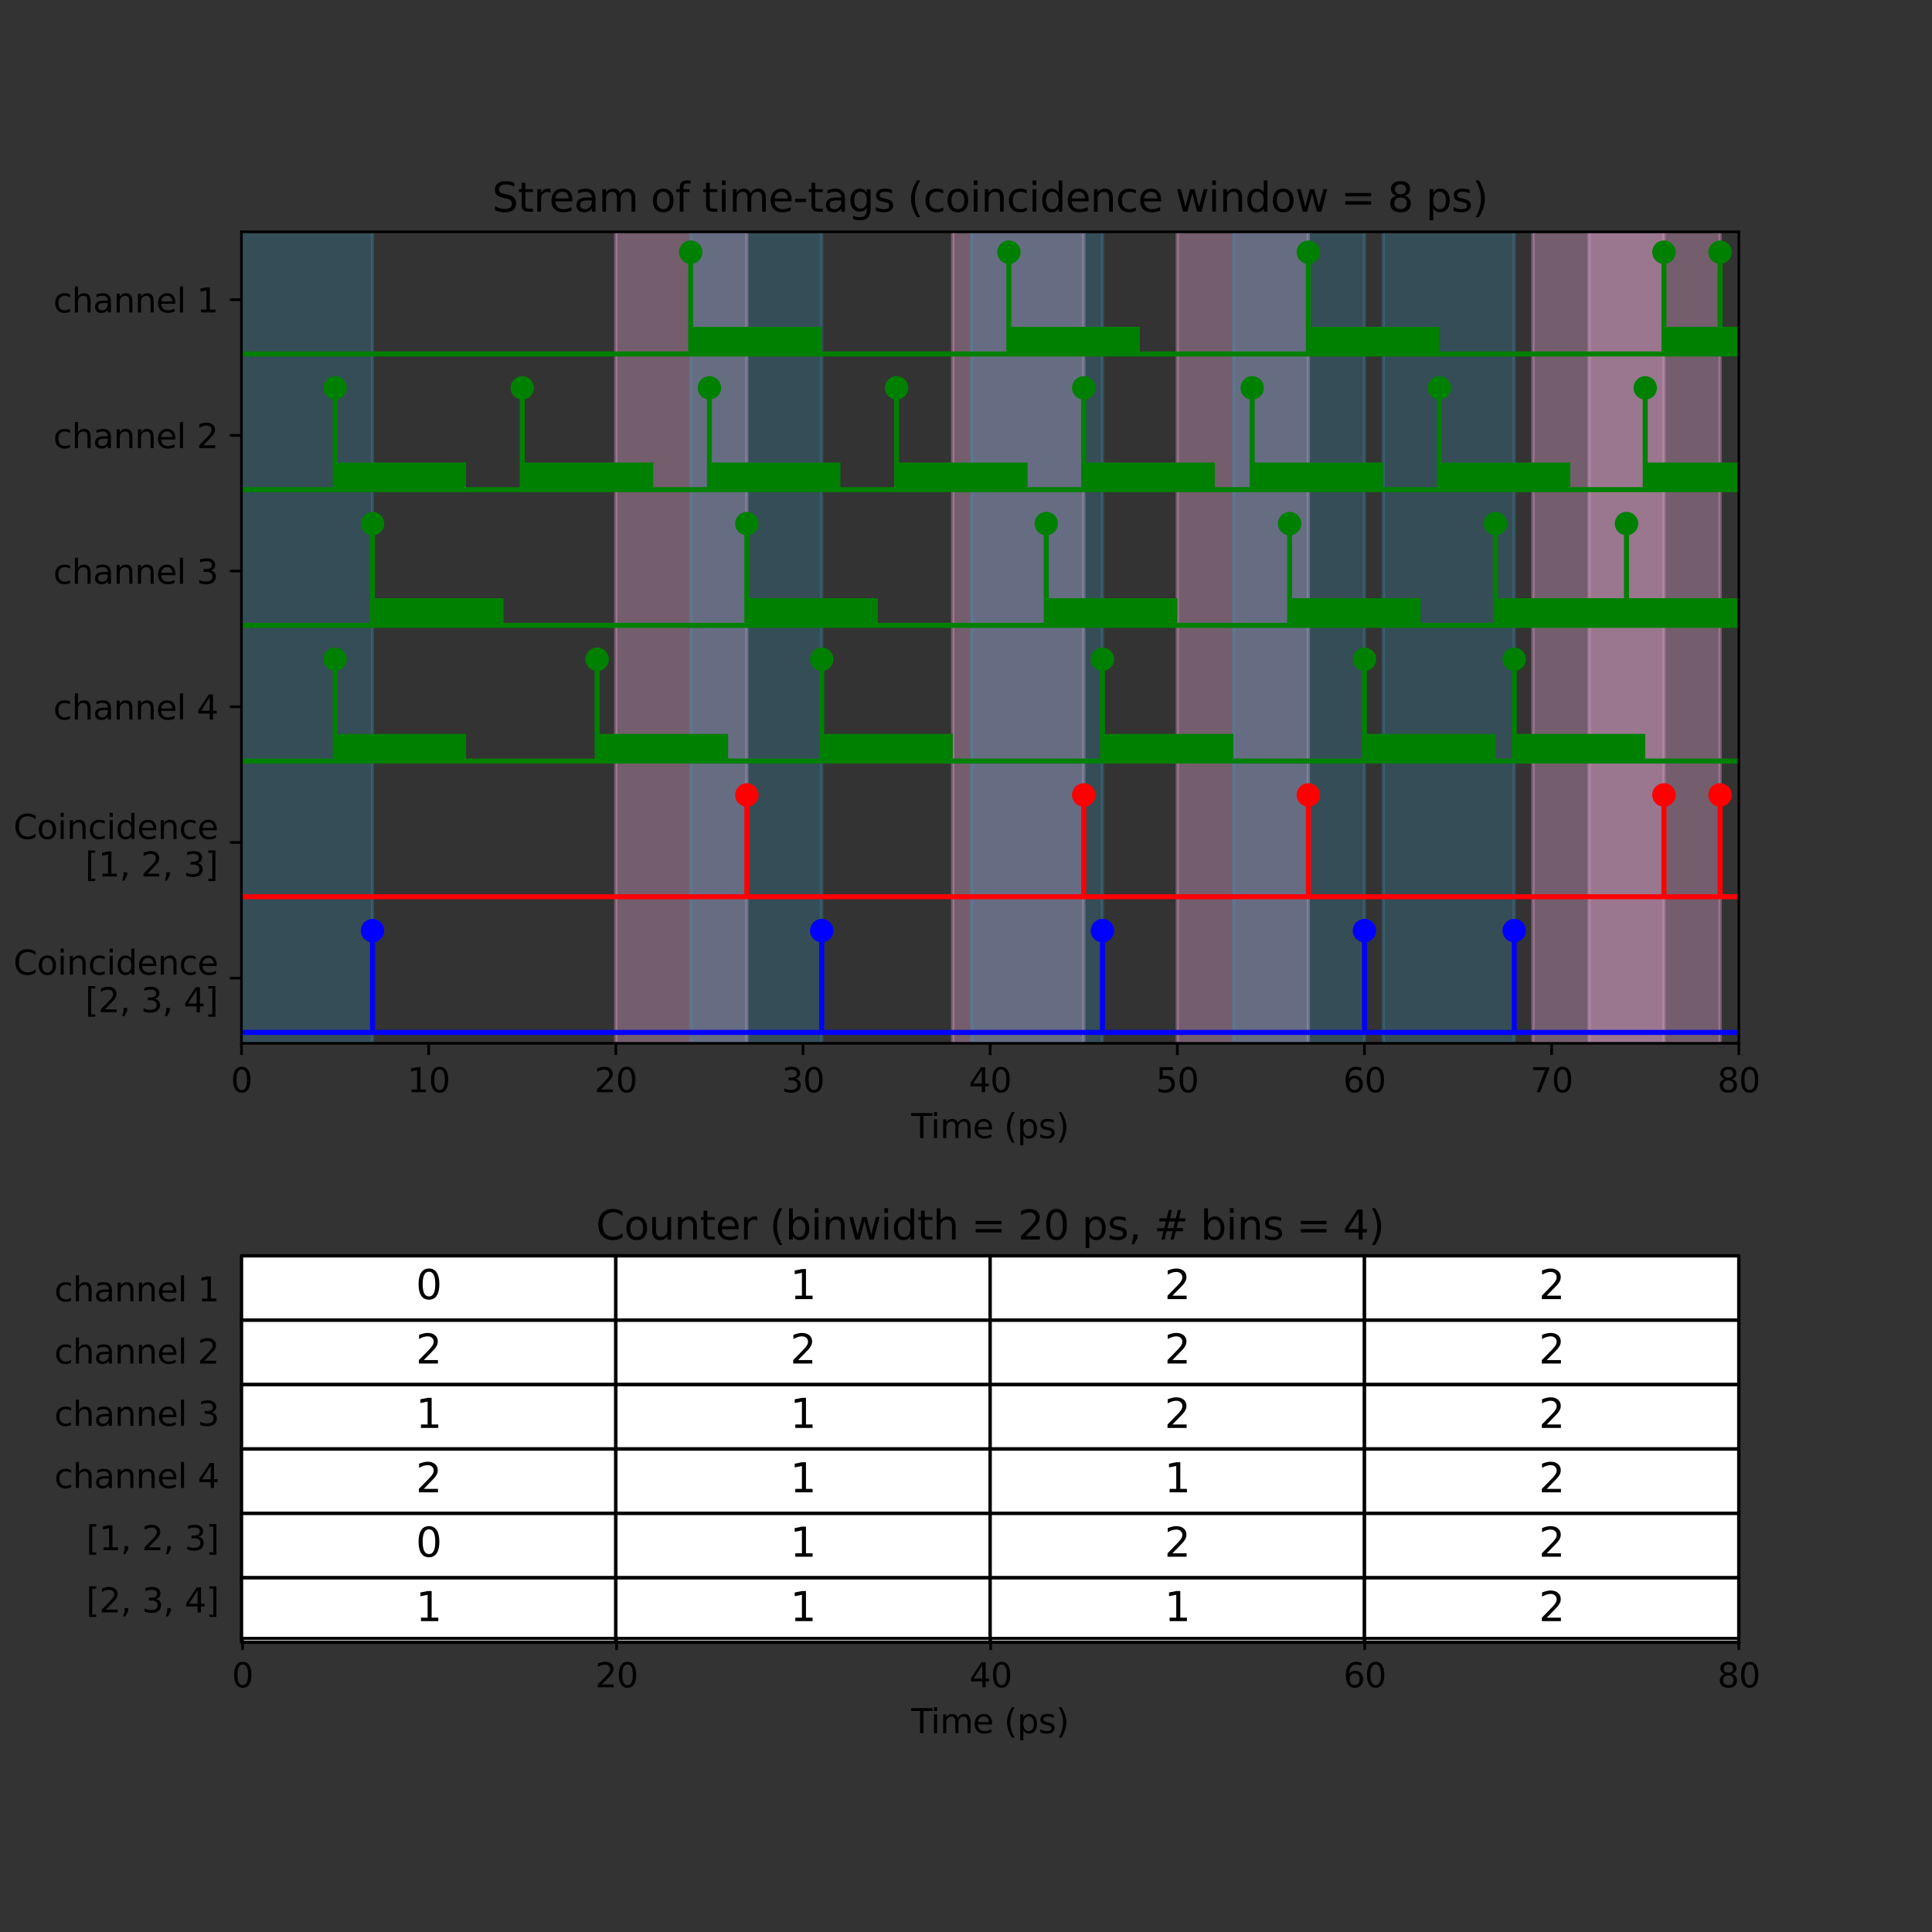 <?xml version="1.0" encoding="utf-8" standalone="no"?>
<!DOCTYPE svg PUBLIC "-//W3C//DTD SVG 1.1//EN"
  "http://www.w3.org/Graphics/SVG/1.1/DTD/svg11.dtd">
<svg xmlns:xlink="http://www.w3.org/1999/xlink" width="576pt" height="576pt" viewBox="0 0 576 576" xmlns="http://www.w3.org/2000/svg" version="1.1">
 <rect x="0" y="0" width="576" height="576" fill="#333333" stroke="none"/>
 <defs>
  <style type="text/css">*{stroke-linejoin: round; stroke-linecap: butt}</style>
 </defs>
 <g id="figure_1">
  <g id="patch_1">
   <path d="M 0 576 
L 576 576 
L 576 0 
L 0 0 
L 0 576 
z
" style="fill: none"/>
  </g>
  <g id="axes_1">
   <g id="patch_2">
    <path d="M 72 311.04 
L 518.4 311.04 
L 518.4 69.12 
L 72 69.12 
L 72 311.04 
z
" style="fill: none"/>
   </g>
   <g id="PatchCollection_1">
    <path d="M 183.6 311.04 
L 222.66 311.04 
L 222.66 68.311 
L 183.6 68.311 
z
" clip-path="url(#p617685a4f0)" style="fill: #d49cc4; fill-opacity: 0.4; stroke: #d49cc4; stroke-opacity: 0.4"/>
    <path d="M 284.04 311.04 
L 323.1 311.04 
L 323.1 68.311 
L 284.04 68.311 
z
" clip-path="url(#p617685a4f0)" style="fill: #d49cc4; fill-opacity: 0.4; stroke: #d49cc4; stroke-opacity: 0.4"/>
    <path d="M 351 311.04 
L 390.06 311.04 
L 390.06 68.311 
L 351 68.311 
z
" clip-path="url(#p617685a4f0)" style="fill: #d49cc4; fill-opacity: 0.4; stroke: #d49cc4; stroke-opacity: 0.4"/>
    <path d="M 457.02 311.04 
L 496.08 311.04 
L 496.08 68.311 
L 457.02 68.311 
z
" clip-path="url(#p617685a4f0)" style="fill: #d49cc4; fill-opacity: 0.4; stroke: #d49cc4; stroke-opacity: 0.4"/>
    <path d="M 473.76 311.04 
L 512.82 311.04 
L 512.82 68.311 
L 473.76 68.311 
z
" clip-path="url(#p617685a4f0)" style="fill: #d49cc4; fill-opacity: 0.4; stroke: #d49cc4; stroke-opacity: 0.4"/>
   </g>
   <g id="PatchCollection_2">
    <path d="M 72 311.04 
L 111.06 311.04 
L 111.06 68.311 
L 72 68.311 
z
" clip-path="url(#p617685a4f0)" style="fill: #3d9cc4; fill-opacity: 0.25; stroke: #3d9cc4; stroke-opacity: 0.25"/>
    <path d="M 205.92 311.04 
L 244.98 311.04 
L 244.98 68.311 
L 205.92 68.311 
z
" clip-path="url(#p617685a4f0)" style="fill: #3d9cc4; fill-opacity: 0.25; stroke: #3d9cc4; stroke-opacity: 0.25"/>
    <path d="M 289.62 311.04 
L 328.68 311.04 
L 328.68 68.311 
L 289.62 68.311 
z
" clip-path="url(#p617685a4f0)" style="fill: #3d9cc4; fill-opacity: 0.25; stroke: #3d9cc4; stroke-opacity: 0.25"/>
    <path d="M 367.74 311.04 
L 406.8 311.04 
L 406.8 68.311 
L 367.74 68.311 
z
" clip-path="url(#p617685a4f0)" style="fill: #3d9cc4; fill-opacity: 0.25; stroke: #3d9cc4; stroke-opacity: 0.25"/>
    <path d="M 412.38 311.04 
L 451.44 311.04 
L 451.44 68.311 
L 412.38 68.311 
z
" clip-path="url(#p617685a4f0)" style="fill: #3d9cc4; fill-opacity: 0.25; stroke: #3d9cc4; stroke-opacity: 0.25"/>
   </g>
   <g id="PatchCollection_3">
    <path d="M 205.92 105.529 
L 244.98 105.529 
L 244.98 97.438 
L 205.92 97.438 
z
" clip-path="url(#p617685a4f0)" style="fill: #008000"/>
    <path d="M 300.78 105.529 
L 339.84 105.529 
L 339.84 97.438 
L 300.78 97.438 
z
" clip-path="url(#p617685a4f0)" style="fill: #008000"/>
    <path d="M 390.06 105.529 
L 429.12 105.529 
L 429.12 97.438 
L 390.06 97.438 
z
" clip-path="url(#p617685a4f0)" style="fill: #008000"/>
    <path d="M 496.08 105.529 
L 535.14 105.529 
L 535.14 97.438 
L 496.08 97.438 
z
" clip-path="url(#p617685a4f0)" style="fill: #008000"/>
    <path d="M 512.82 105.529 
L 551.88 105.529 
L 551.88 97.438 
L 512.82 97.438 
z
" clip-path="url(#p617685a4f0)" style="fill: #008000"/>
    <path d="M 99.9 145.984 
L 138.96 145.984 
L 138.96 137.893 
L 99.9 137.893 
z
" clip-path="url(#p617685a4f0)" style="fill: #008000"/>
    <path d="M 155.7 145.984 
L 194.76 145.984 
L 194.76 137.893 
L 155.7 137.893 
z
" clip-path="url(#p617685a4f0)" style="fill: #008000"/>
    <path d="M 211.5 145.984 
L 250.56 145.984 
L 250.56 137.893 
L 211.5 137.893 
z
" clip-path="url(#p617685a4f0)" style="fill: #008000"/>
    <path d="M 267.3 145.984 
L 306.36 145.984 
L 306.36 137.893 
L 267.3 137.893 
z
" clip-path="url(#p617685a4f0)" style="fill: #008000"/>
    <path d="M 323.1 145.984 
L 362.16 145.984 
L 362.16 137.893 
L 323.1 137.893 
z
" clip-path="url(#p617685a4f0)" style="fill: #008000"/>
    <path d="M 373.32 145.984 
L 412.38 145.984 
L 412.38 137.893 
L 373.32 137.893 
z
" clip-path="url(#p617685a4f0)" style="fill: #008000"/>
    <path d="M 429.12 145.984 
L 468.18 145.984 
L 468.18 137.893 
L 429.12 137.893 
z
" clip-path="url(#p617685a4f0)" style="fill: #008000"/>
    <path d="M 490.5 145.984 
L 529.56 145.984 
L 529.56 137.893 
L 490.5 137.893 
z
" clip-path="url(#p617685a4f0)" style="fill: #008000"/>
    <path d="M 111.06 186.439 
L 150.12 186.439 
L 150.12 178.348 
L 111.06 178.348 
z
" clip-path="url(#p617685a4f0)" style="fill: #008000"/>
    <path d="M 222.66 186.439 
L 261.72 186.439 
L 261.72 178.348 
L 222.66 178.348 
z
" clip-path="url(#p617685a4f0)" style="fill: #008000"/>
    <path d="M 311.94 186.439 
L 351 186.439 
L 351 178.348 
L 311.94 178.348 
z
" clip-path="url(#p617685a4f0)" style="fill: #008000"/>
    <path d="M 384.48 186.439 
L 423.54 186.439 
L 423.54 178.348 
L 384.48 178.348 
z
" clip-path="url(#p617685a4f0)" style="fill: #008000"/>
    <path d="M 445.86 186.439 
L 484.92 186.439 
L 484.92 178.348 
L 445.86 178.348 
z
" clip-path="url(#p617685a4f0)" style="fill: #008000"/>
    <path d="M 484.92 186.439 
L 523.98 186.439 
L 523.98 178.348 
L 484.92 178.348 
z
" clip-path="url(#p617685a4f0)" style="fill: #008000"/>
    <path d="M 99.9 226.894 
L 138.96 226.894 
L 138.96 218.803 
L 99.9 218.803 
z
" clip-path="url(#p617685a4f0)" style="fill: #008000"/>
    <path d="M 178.02 226.894 
L 217.08 226.894 
L 217.08 218.803 
L 178.02 218.803 
z
" clip-path="url(#p617685a4f0)" style="fill: #008000"/>
    <path d="M 244.98 226.894 
L 284.04 226.894 
L 284.04 218.803 
L 244.98 218.803 
z
" clip-path="url(#p617685a4f0)" style="fill: #008000"/>
    <path d="M 328.68 226.894 
L 367.74 226.894 
L 367.74 218.803 
L 328.68 218.803 
z
" clip-path="url(#p617685a4f0)" style="fill: #008000"/>
    <path d="M 406.8 226.894 
L 445.86 226.894 
L 445.86 218.803 
L 406.8 218.803 
z
" clip-path="url(#p617685a4f0)" style="fill: #008000"/>
    <path d="M 451.44 226.894 
L 490.5 226.894 
L 490.5 218.803 
L 451.44 218.803 
z
" clip-path="url(#p617685a4f0)" style="fill: #008000"/>
   </g>
   <g id="matplotlib.axis_1">
    <g id="xtick_1">
     <g id="line2d_1">
      <defs>
       <path id="m71eb01a9c8" d="M 0 0 
L 0 3.5 
" style="stroke: #000000; stroke-width: 0.8"/>
      </defs>
      <g>
       <use xlink:href="#m71eb01a9c8" x="72" y="311.04" style="stroke: #000000; stroke-width: 0.8"/>
      </g>
     </g>
     <g id="text_1">
      <!-- 0 -->
      <g transform="translate(68.819 325.638) scale(0.1 -0.1)">
       <defs>
        <path id="DejaVuSans-30" d="M 2034 4250 
Q 1547 4250 1301 3770 
Q 1056 3291 1056 2328 
Q 1056 1369 1301 889 
Q 1547 409 2034 409 
Q 2525 409 2770 889 
Q 3016 1369 3016 2328 
Q 3016 3291 2770 3770 
Q 2525 4250 2034 4250 
z
M 2034 4750 
Q 2819 4750 3233 4129 
Q 3647 3509 3647 2328 
Q 3647 1150 3233 529 
Q 2819 -91 2034 -91 
Q 1250 -91 836 529 
Q 422 1150 422 2328 
Q 422 3509 836 4129 
Q 1250 4750 2034 4750 
z
" transform="scale(0.016)"/>
       </defs>
       <use xlink:href="#DejaVuSans-30"/>
      </g>
     </g>
    </g>
    <g id="xtick_2">
     <g id="line2d_2">
      <g>
       <use xlink:href="#m71eb01a9c8" x="127.8" y="311.04" style="stroke: #000000; stroke-width: 0.8"/>
      </g>
     </g>
     <g id="text_2">
      <!-- 10 -->
      <g transform="translate(121.438 325.638) scale(0.1 -0.1)">
       <defs>
        <path id="DejaVuSans-31" d="M 794 531 
L 1825 531 
L 1825 4091 
L 703 3866 
L 703 4441 
L 1819 4666 
L 2450 4666 
L 2450 531 
L 3481 531 
L 3481 0 
L 794 0 
L 794 531 
z
" transform="scale(0.016)"/>
       </defs>
       <use xlink:href="#DejaVuSans-31"/>
       <use xlink:href="#DejaVuSans-30" x="63.623"/>
      </g>
     </g>
    </g>
    <g id="xtick_3">
     <g id="line2d_3">
      <g>
       <use xlink:href="#m71eb01a9c8" x="183.6" y="311.04" style="stroke: #000000; stroke-width: 0.8"/>
      </g>
     </g>
     <g id="text_3">
      <!-- 20 -->
      <g transform="translate(177.238 325.638) scale(0.1 -0.1)">
       <defs>
        <path id="DejaVuSans-32" d="M 1228 531 
L 3431 531 
L 3431 0 
L 469 0 
L 469 531 
Q 828 903 1448 1529 
Q 2069 2156 2228 2338 
Q 2531 2678 2651 2914 
Q 2772 3150 2772 3378 
Q 2772 3750 2511 3984 
Q 2250 4219 1831 4219 
Q 1534 4219 1204 4116 
Q 875 4013 500 3803 
L 500 4441 
Q 881 4594 1212 4672 
Q 1544 4750 1819 4750 
Q 2544 4750 2975 4387 
Q 3406 4025 3406 3419 
Q 3406 3131 3298 2873 
Q 3191 2616 2906 2266 
Q 2828 2175 2409 1742 
Q 1991 1309 1228 531 
z
" transform="scale(0.016)"/>
       </defs>
       <use xlink:href="#DejaVuSans-32"/>
       <use xlink:href="#DejaVuSans-30" x="63.623"/>
      </g>
     </g>
    </g>
    <g id="xtick_4">
     <g id="line2d_4">
      <g>
       <use xlink:href="#m71eb01a9c8" x="239.4" y="311.04" style="stroke: #000000; stroke-width: 0.8"/>
      </g>
     </g>
     <g id="text_4">
      <!-- 30 -->
      <g transform="translate(233.037 325.638) scale(0.1 -0.1)">
       <defs>
        <path id="DejaVuSans-33" d="M 2597 2516 
Q 3050 2419 3304 2112 
Q 3559 1806 3559 1356 
Q 3559 666 3084 287 
Q 2609 -91 1734 -91 
Q 1441 -91 1130 -33 
Q 819 25 488 141 
L 488 750 
Q 750 597 1062 519 
Q 1375 441 1716 441 
Q 2309 441 2620 675 
Q 2931 909 2931 1356 
Q 2931 1769 2642 2001 
Q 2353 2234 1838 2234 
L 1294 2234 
L 1294 2753 
L 1863 2753 
Q 2328 2753 2575 2939 
Q 2822 3125 2822 3475 
Q 2822 3834 2567 4026 
Q 2313 4219 1838 4219 
Q 1578 4219 1281 4162 
Q 984 4106 628 3988 
L 628 4550 
Q 988 4650 1302 4700 
Q 1616 4750 1894 4750 
Q 2613 4750 3031 4423 
Q 3450 4097 3450 3541 
Q 3450 3153 3228 2886 
Q 3006 2619 2597 2516 
z
" transform="scale(0.016)"/>
       </defs>
       <use xlink:href="#DejaVuSans-33"/>
       <use xlink:href="#DejaVuSans-30" x="63.623"/>
      </g>
     </g>
    </g>
    <g id="xtick_5">
     <g id="line2d_5">
      <g>
       <use xlink:href="#m71eb01a9c8" x="295.2" y="311.04" style="stroke: #000000; stroke-width: 0.8"/>
      </g>
     </g>
     <g id="text_5">
      <!-- 40 -->
      <g transform="translate(288.837 325.638) scale(0.1 -0.1)">
       <defs>
        <path id="DejaVuSans-34" d="M 2419 4116 
L 825 1625 
L 2419 1625 
L 2419 4116 
z
M 2253 4666 
L 3047 4666 
L 3047 1625 
L 3713 1625 
L 3713 1100 
L 3047 1100 
L 3047 0 
L 2419 0 
L 2419 1100 
L 313 1100 
L 313 1709 
L 2253 4666 
z
" transform="scale(0.016)"/>
       </defs>
       <use xlink:href="#DejaVuSans-34"/>
       <use xlink:href="#DejaVuSans-30" x="63.623"/>
      </g>
     </g>
    </g>
    <g id="xtick_6">
     <g id="line2d_6">
      <g>
       <use xlink:href="#m71eb01a9c8" x="351" y="311.04" style="stroke: #000000; stroke-width: 0.8"/>
      </g>
     </g>
     <g id="text_6">
      <!-- 50 -->
      <g transform="translate(344.637 325.638) scale(0.1 -0.1)">
       <defs>
        <path id="DejaVuSans-35" d="M 691 4666 
L 3169 4666 
L 3169 4134 
L 1269 4134 
L 1269 2991 
Q 1406 3038 1543 3061 
Q 1681 3084 1819 3084 
Q 2600 3084 3056 2656 
Q 3513 2228 3513 1497 
Q 3513 744 3044 326 
Q 2575 -91 1722 -91 
Q 1428 -91 1123 -41 
Q 819 9 494 109 
L 494 744 
Q 775 591 1075 516 
Q 1375 441 1709 441 
Q 2250 441 2565 725 
Q 2881 1009 2881 1497 
Q 2881 1984 2565 2268 
Q 2250 2553 1709 2553 
Q 1456 2553 1204 2497 
Q 953 2441 691 2322 
L 691 4666 
z
" transform="scale(0.016)"/>
       </defs>
       <use xlink:href="#DejaVuSans-35"/>
       <use xlink:href="#DejaVuSans-30" x="63.623"/>
      </g>
     </g>
    </g>
    <g id="xtick_7">
     <g id="line2d_7">
      <g>
       <use xlink:href="#m71eb01a9c8" x="406.8" y="311.04" style="stroke: #000000; stroke-width: 0.8"/>
      </g>
     </g>
     <g id="text_7">
      <!-- 60 -->
      <g transform="translate(400.438 325.638) scale(0.1 -0.1)">
       <defs>
        <path id="DejaVuSans-36" d="M 2113 2584 
Q 1688 2584 1439 2293 
Q 1191 2003 1191 1497 
Q 1191 994 1439 701 
Q 1688 409 2113 409 
Q 2538 409 2786 701 
Q 3034 994 3034 1497 
Q 3034 2003 2786 2293 
Q 2538 2584 2113 2584 
z
M 3366 4563 
L 3366 3988 
Q 3128 4100 2886 4159 
Q 2644 4219 2406 4219 
Q 1781 4219 1451 3797 
Q 1122 3375 1075 2522 
Q 1259 2794 1537 2939 
Q 1816 3084 2150 3084 
Q 2853 3084 3261 2657 
Q 3669 2231 3669 1497 
Q 3669 778 3244 343 
Q 2819 -91 2113 -91 
Q 1303 -91 875 529 
Q 447 1150 447 2328 
Q 447 3434 972 4092 
Q 1497 4750 2381 4750 
Q 2619 4750 2861 4703 
Q 3103 4656 3366 4563 
z
" transform="scale(0.016)"/>
       </defs>
       <use xlink:href="#DejaVuSans-36"/>
       <use xlink:href="#DejaVuSans-30" x="63.623"/>
      </g>
     </g>
    </g>
    <g id="xtick_8">
     <g id="line2d_8">
      <g>
       <use xlink:href="#m71eb01a9c8" x="462.6" y="311.04" style="stroke: #000000; stroke-width: 0.8"/>
      </g>
     </g>
     <g id="text_8">
      <!-- 70 -->
      <g transform="translate(456.238 325.638) scale(0.1 -0.1)">
       <defs>
        <path id="DejaVuSans-37" d="M 525 4666 
L 3525 4666 
L 3525 4397 
L 1831 0 
L 1172 0 
L 2766 4134 
L 525 4134 
L 525 4666 
z
" transform="scale(0.016)"/>
       </defs>
       <use xlink:href="#DejaVuSans-37"/>
       <use xlink:href="#DejaVuSans-30" x="63.623"/>
      </g>
     </g>
    </g>
    <g id="xtick_9">
     <g id="line2d_9">
      <g>
       <use xlink:href="#m71eb01a9c8" x="518.4" y="311.04" style="stroke: #000000; stroke-width: 0.8"/>
      </g>
     </g>
     <g id="text_9">
      <!-- 80 -->
      <g transform="translate(512.038 325.638) scale(0.1 -0.1)">
       <defs>
        <path id="DejaVuSans-38" d="M 2034 2216 
Q 1584 2216 1326 1975 
Q 1069 1734 1069 1313 
Q 1069 891 1326 650 
Q 1584 409 2034 409 
Q 2484 409 2743 651 
Q 3003 894 3003 1313 
Q 3003 1734 2745 1975 
Q 2488 2216 2034 2216 
z
M 1403 2484 
Q 997 2584 770 2862 
Q 544 3141 544 3541 
Q 544 4100 942 4425 
Q 1341 4750 2034 4750 
Q 2731 4750 3128 4425 
Q 3525 4100 3525 3541 
Q 3525 3141 3298 2862 
Q 3072 2584 2669 2484 
Q 3125 2378 3379 2068 
Q 3634 1759 3634 1313 
Q 3634 634 3220 271 
Q 2806 -91 2034 -91 
Q 1263 -91 848 271 
Q 434 634 434 1313 
Q 434 1759 690 2068 
Q 947 2378 1403 2484 
z
M 1172 3481 
Q 1172 3119 1398 2916 
Q 1625 2713 2034 2713 
Q 2441 2713 2670 2916 
Q 2900 3119 2900 3481 
Q 2900 3844 2670 4047 
Q 2441 4250 2034 4250 
Q 1625 4250 1398 4047 
Q 1172 3844 1172 3481 
z
" transform="scale(0.016)"/>
       </defs>
       <use xlink:href="#DejaVuSans-38"/>
       <use xlink:href="#DejaVuSans-30" x="63.623"/>
      </g>
     </g>
    </g>
    <g id="text_10">
     <!-- Time (ps) -->
     <g transform="translate(271.697 339.317) scale(0.1 -0.1)">
      <defs>
       <path id="DejaVuSans-54" d="M -19 4666 
L 3928 4666 
L 3928 4134 
L 2272 4134 
L 2272 0 
L 1638 0 
L 1638 4134 
L -19 4134 
L -19 4666 
z
" transform="scale(0.016)"/>
       <path id="DejaVuSans-69" d="M 603 3500 
L 1178 3500 
L 1178 0 
L 603 0 
L 603 3500 
z
M 603 4863 
L 1178 4863 
L 1178 4134 
L 603 4134 
L 603 4863 
z
" transform="scale(0.016)"/>
       <path id="DejaVuSans-6d" d="M 3328 2828 
Q 3544 3216 3844 3400 
Q 4144 3584 4550 3584 
Q 5097 3584 5394 3201 
Q 5691 2819 5691 2113 
L 5691 0 
L 5113 0 
L 5113 2094 
Q 5113 2597 4934 2840 
Q 4756 3084 4391 3084 
Q 3944 3084 3684 2787 
Q 3425 2491 3425 1978 
L 3425 0 
L 2847 0 
L 2847 2094 
Q 2847 2600 2669 2842 
Q 2491 3084 2119 3084 
Q 1678 3084 1418 2786 
Q 1159 2488 1159 1978 
L 1159 0 
L 581 0 
L 581 3500 
L 1159 3500 
L 1159 2956 
Q 1356 3278 1631 3431 
Q 1906 3584 2284 3584 
Q 2666 3584 2933 3390 
Q 3200 3197 3328 2828 
z
" transform="scale(0.016)"/>
       <path id="DejaVuSans-65" d="M 3597 1894 
L 3597 1613 
L 953 1613 
Q 991 1019 1311 708 
Q 1631 397 2203 397 
Q 2534 397 2845 478 
Q 3156 559 3463 722 
L 3463 178 
Q 3153 47 2828 -22 
Q 2503 -91 2169 -91 
Q 1331 -91 842 396 
Q 353 884 353 1716 
Q 353 2575 817 3079 
Q 1281 3584 2069 3584 
Q 2775 3584 3186 3129 
Q 3597 2675 3597 1894 
z
M 3022 2063 
Q 3016 2534 2758 2815 
Q 2500 3097 2075 3097 
Q 1594 3097 1305 2825 
Q 1016 2553 972 2059 
L 3022 2063 
z
" transform="scale(0.016)"/>
       <path id="DejaVuSans-20" transform="scale(0.016)"/>
       <path id="DejaVuSans-28" d="M 1984 4856 
Q 1566 4138 1362 3434 
Q 1159 2731 1159 2009 
Q 1159 1288 1364 580 
Q 1569 -128 1984 -844 
L 1484 -844 
Q 1016 -109 783 600 
Q 550 1309 550 2009 
Q 550 2706 781 3412 
Q 1013 4119 1484 4856 
L 1984 4856 
z
" transform="scale(0.016)"/>
       <path id="DejaVuSans-70" d="M 1159 525 
L 1159 -1331 
L 581 -1331 
L 581 3500 
L 1159 3500 
L 1159 2969 
Q 1341 3281 1617 3432 
Q 1894 3584 2278 3584 
Q 2916 3584 3314 3078 
Q 3713 2572 3713 1747 
Q 3713 922 3314 415 
Q 2916 -91 2278 -91 
Q 1894 -91 1617 61 
Q 1341 213 1159 525 
z
M 3116 1747 
Q 3116 2381 2855 2742 
Q 2594 3103 2138 3103 
Q 1681 3103 1420 2742 
Q 1159 2381 1159 1747 
Q 1159 1113 1420 752 
Q 1681 391 2138 391 
Q 2594 391 2855 752 
Q 3116 1113 3116 1747 
z
" transform="scale(0.016)"/>
       <path id="DejaVuSans-73" d="M 2834 3397 
L 2834 2853 
Q 2591 2978 2328 3040 
Q 2066 3103 1784 3103 
Q 1356 3103 1142 2972 
Q 928 2841 928 2578 
Q 928 2378 1081 2264 
Q 1234 2150 1697 2047 
L 1894 2003 
Q 2506 1872 2764 1633 
Q 3022 1394 3022 966 
Q 3022 478 2636 193 
Q 2250 -91 1575 -91 
Q 1294 -91 989 -36 
Q 684 19 347 128 
L 347 722 
Q 666 556 975 473 
Q 1284 391 1588 391 
Q 1994 391 2212 530 
Q 2431 669 2431 922 
Q 2431 1156 2273 1281 
Q 2116 1406 1581 1522 
L 1381 1569 
Q 847 1681 609 1914 
Q 372 2147 372 2553 
Q 372 3047 722 3315 
Q 1072 3584 1716 3584 
Q 2034 3584 2315 3537 
Q 2597 3491 2834 3397 
z
" transform="scale(0.016)"/>
       <path id="DejaVuSans-29" d="M 513 4856 
L 1013 4856 
Q 1481 4119 1714 3412 
Q 1947 2706 1947 2009 
Q 1947 1309 1714 600 
Q 1481 -109 1013 -844 
L 513 -844 
Q 928 -128 1133 580 
Q 1338 1288 1338 2009 
Q 1338 2731 1133 3434 
Q 928 4138 513 4856 
z
" transform="scale(0.016)"/>
      </defs>
      <use xlink:href="#DejaVuSans-54"/>
      <use xlink:href="#DejaVuSans-69" x="57.959"/>
      <use xlink:href="#DejaVuSans-6d" x="85.742"/>
      <use xlink:href="#DejaVuSans-65" x="183.154"/>
      <use xlink:href="#DejaVuSans-20" x="244.678"/>
      <use xlink:href="#DejaVuSans-28" x="276.465"/>
      <use xlink:href="#DejaVuSans-70" x="315.479"/>
      <use xlink:href="#DejaVuSans-73" x="378.955"/>
      <use xlink:href="#DejaVuSans-29" x="431.055"/>
     </g>
    </g>
   </g>
   <g id="matplotlib.axis_2">
    <g id="ytick_1">
     <g id="line2d_10">
      <defs>
       <path id="m8eb9ecc27e" d="M 0 0 
L -3.5 0 
" style="stroke: #000000; stroke-width: 0.8"/>
      </defs>
      <g>
       <use xlink:href="#m8eb9ecc27e" x="72" y="89.347" style="stroke: #000000; stroke-width: 0.8"/>
      </g>
     </g>
     <g id="text_11">
      <!-- channel 1 -->
      <g transform="translate(15.889 93.147) scale(0.1 -0.1)">
       <defs>
        <path id="DejaVuSans-63" d="M 3122 3366 
L 3122 2828 
Q 2878 2963 2633 3030 
Q 2388 3097 2138 3097 
Q 1578 3097 1268 2742 
Q 959 2388 959 1747 
Q 959 1106 1268 751 
Q 1578 397 2138 397 
Q 2388 397 2633 464 
Q 2878 531 3122 666 
L 3122 134 
Q 2881 22 2623 -34 
Q 2366 -91 2075 -91 
Q 1284 -91 818 406 
Q 353 903 353 1747 
Q 353 2603 823 3093 
Q 1294 3584 2113 3584 
Q 2378 3584 2631 3529 
Q 2884 3475 3122 3366 
z
" transform="scale(0.016)"/>
        <path id="DejaVuSans-68" d="M 3513 2113 
L 3513 0 
L 2938 0 
L 2938 2094 
Q 2938 2591 2744 2837 
Q 2550 3084 2163 3084 
Q 1697 3084 1428 2787 
Q 1159 2491 1159 1978 
L 1159 0 
L 581 0 
L 581 4863 
L 1159 4863 
L 1159 2956 
Q 1366 3272 1645 3428 
Q 1925 3584 2291 3584 
Q 2894 3584 3203 3211 
Q 3513 2838 3513 2113 
z
" transform="scale(0.016)"/>
        <path id="DejaVuSans-61" d="M 2194 1759 
Q 1497 1759 1228 1600 
Q 959 1441 959 1056 
Q 959 750 1161 570 
Q 1363 391 1709 391 
Q 2188 391 2477 730 
Q 2766 1069 2766 1631 
L 2766 1759 
L 2194 1759 
z
M 3341 1997 
L 3341 0 
L 2766 0 
L 2766 531 
Q 2569 213 2275 61 
Q 1981 -91 1556 -91 
Q 1019 -91 701 211 
Q 384 513 384 1019 
Q 384 1609 779 1909 
Q 1175 2209 1959 2209 
L 2766 2209 
L 2766 2266 
Q 2766 2663 2505 2880 
Q 2244 3097 1772 3097 
Q 1472 3097 1187 3025 
Q 903 2953 641 2809 
L 641 3341 
Q 956 3463 1253 3523 
Q 1550 3584 1831 3584 
Q 2591 3584 2966 3190 
Q 3341 2797 3341 1997 
z
" transform="scale(0.016)"/>
        <path id="DejaVuSans-6e" d="M 3513 2113 
L 3513 0 
L 2938 0 
L 2938 2094 
Q 2938 2591 2744 2837 
Q 2550 3084 2163 3084 
Q 1697 3084 1428 2787 
Q 1159 2491 1159 1978 
L 1159 0 
L 581 0 
L 581 3500 
L 1159 3500 
L 1159 2956 
Q 1366 3272 1645 3428 
Q 1925 3584 2291 3584 
Q 2894 3584 3203 3211 
Q 3513 2838 3513 2113 
z
" transform="scale(0.016)"/>
        <path id="DejaVuSans-6c" d="M 603 4863 
L 1178 4863 
L 1178 0 
L 603 0 
L 603 4863 
z
" transform="scale(0.016)"/>
       </defs>
       <use xlink:href="#DejaVuSans-63"/>
       <use xlink:href="#DejaVuSans-68" x="54.98"/>
       <use xlink:href="#DejaVuSans-61" x="118.359"/>
       <use xlink:href="#DejaVuSans-6e" x="179.639"/>
       <use xlink:href="#DejaVuSans-6e" x="243.018"/>
       <use xlink:href="#DejaVuSans-65" x="306.396"/>
       <use xlink:href="#DejaVuSans-6c" x="367.92"/>
       <use xlink:href="#DejaVuSans-20" x="395.703"/>
       <use xlink:href="#DejaVuSans-31" x="427.49"/>
      </g>
     </g>
    </g>
    <g id="ytick_2">
     <g id="line2d_11">
      <g>
       <use xlink:href="#m8eb9ecc27e" x="72" y="129.802" style="stroke: #000000; stroke-width: 0.8"/>
      </g>
     </g>
     <g id="text_12">
      <!-- channel 2 -->
      <g transform="translate(15.889 133.601) scale(0.1 -0.1)">
       <use xlink:href="#DejaVuSans-63"/>
       <use xlink:href="#DejaVuSans-68" x="54.98"/>
       <use xlink:href="#DejaVuSans-61" x="118.359"/>
       <use xlink:href="#DejaVuSans-6e" x="179.639"/>
       <use xlink:href="#DejaVuSans-6e" x="243.018"/>
       <use xlink:href="#DejaVuSans-65" x="306.396"/>
       <use xlink:href="#DejaVuSans-6c" x="367.92"/>
       <use xlink:href="#DejaVuSans-20" x="395.703"/>
       <use xlink:href="#DejaVuSans-32" x="427.49"/>
      </g>
     </g>
    </g>
    <g id="ytick_3">
     <g id="line2d_12">
      <g>
       <use xlink:href="#m8eb9ecc27e" x="72" y="170.257" style="stroke: #000000; stroke-width: 0.8"/>
      </g>
     </g>
     <g id="text_13">
      <!-- channel 3 -->
      <g transform="translate(15.889 174.056) scale(0.1 -0.1)">
       <use xlink:href="#DejaVuSans-63"/>
       <use xlink:href="#DejaVuSans-68" x="54.98"/>
       <use xlink:href="#DejaVuSans-61" x="118.359"/>
       <use xlink:href="#DejaVuSans-6e" x="179.639"/>
       <use xlink:href="#DejaVuSans-6e" x="243.018"/>
       <use xlink:href="#DejaVuSans-65" x="306.396"/>
       <use xlink:href="#DejaVuSans-6c" x="367.92"/>
       <use xlink:href="#DejaVuSans-20" x="395.703"/>
       <use xlink:href="#DejaVuSans-33" x="427.49"/>
      </g>
     </g>
    </g>
    <g id="ytick_4">
     <g id="line2d_13">
      <g>
       <use xlink:href="#m8eb9ecc27e" x="72" y="210.712" style="stroke: #000000; stroke-width: 0.8"/>
      </g>
     </g>
     <g id="text_14">
      <!-- channel 4 -->
      <g transform="translate(15.889 214.511) scale(0.1 -0.1)">
       <use xlink:href="#DejaVuSans-63"/>
       <use xlink:href="#DejaVuSans-68" x="54.98"/>
       <use xlink:href="#DejaVuSans-61" x="118.359"/>
       <use xlink:href="#DejaVuSans-6e" x="179.639"/>
       <use xlink:href="#DejaVuSans-6e" x="243.018"/>
       <use xlink:href="#DejaVuSans-65" x="306.396"/>
       <use xlink:href="#DejaVuSans-6c" x="367.92"/>
       <use xlink:href="#DejaVuSans-20" x="395.703"/>
       <use xlink:href="#DejaVuSans-34" x="427.49"/>
      </g>
     </g>
    </g>
    <g id="ytick_5">
     <g id="line2d_14">
      <g>
       <use xlink:href="#m8eb9ecc27e" x="72" y="251.167" style="stroke: #000000; stroke-width: 0.8"/>
      </g>
     </g>
     <g id="text_15">
      <!-- Coincidence -->
      <g transform="translate(4.016 250.127) scale(0.1 -0.1)">
       <defs>
        <path id="DejaVuSans-43" d="M 4122 4306 
L 4122 3641 
Q 3803 3938 3442 4084 
Q 3081 4231 2675 4231 
Q 1875 4231 1450 3742 
Q 1025 3253 1025 2328 
Q 1025 1406 1450 917 
Q 1875 428 2675 428 
Q 3081 428 3442 575 
Q 3803 722 4122 1019 
L 4122 359 
Q 3791 134 3420 21 
Q 3050 -91 2638 -91 
Q 1578 -91 968 557 
Q 359 1206 359 2328 
Q 359 3453 968 4101 
Q 1578 4750 2638 4750 
Q 3056 4750 3426 4639 
Q 3797 4528 4122 4306 
z
" transform="scale(0.016)"/>
        <path id="DejaVuSans-6f" d="M 1959 3097 
Q 1497 3097 1228 2736 
Q 959 2375 959 1747 
Q 959 1119 1226 758 
Q 1494 397 1959 397 
Q 2419 397 2687 759 
Q 2956 1122 2956 1747 
Q 2956 2369 2687 2733 
Q 2419 3097 1959 3097 
z
M 1959 3584 
Q 2709 3584 3137 3096 
Q 3566 2609 3566 1747 
Q 3566 888 3137 398 
Q 2709 -91 1959 -91 
Q 1206 -91 779 398 
Q 353 888 353 1747 
Q 353 2609 779 3096 
Q 1206 3584 1959 3584 
z
" transform="scale(0.016)"/>
        <path id="DejaVuSans-64" d="M 2906 2969 
L 2906 4863 
L 3481 4863 
L 3481 0 
L 2906 0 
L 2906 525 
Q 2725 213 2448 61 
Q 2172 -91 1784 -91 
Q 1150 -91 751 415 
Q 353 922 353 1747 
Q 353 2572 751 3078 
Q 1150 3584 1784 3584 
Q 2172 3584 2448 3432 
Q 2725 3281 2906 2969 
z
M 947 1747 
Q 947 1113 1208 752 
Q 1469 391 1925 391 
Q 2381 391 2643 752 
Q 2906 1113 2906 1747 
Q 2906 2381 2643 2742 
Q 2381 3103 1925 3103 
Q 1469 3103 1208 2742 
Q 947 2381 947 1747 
z
" transform="scale(0.016)"/>
       </defs>
       <use xlink:href="#DejaVuSans-43"/>
       <use xlink:href="#DejaVuSans-6f" x="69.824"/>
       <use xlink:href="#DejaVuSans-69" x="131.006"/>
       <use xlink:href="#DejaVuSans-6e" x="158.789"/>
       <use xlink:href="#DejaVuSans-63" x="222.168"/>
       <use xlink:href="#DejaVuSans-69" x="277.148"/>
       <use xlink:href="#DejaVuSans-64" x="304.932"/>
       <use xlink:href="#DejaVuSans-65" x="368.408"/>
       <use xlink:href="#DejaVuSans-6e" x="429.932"/>
       <use xlink:href="#DejaVuSans-63" x="493.311"/>
       <use xlink:href="#DejaVuSans-65" x="548.291"/>
      </g>
      <!-- [1, 2, 3] -->
      <g transform="translate(25.397 261.325) scale(0.1 -0.1)">
       <defs>
        <path id="DejaVuSans-5b" d="M 550 4863 
L 1875 4863 
L 1875 4416 
L 1125 4416 
L 1125 -397 
L 1875 -397 
L 1875 -844 
L 550 -844 
L 550 4863 
z
" transform="scale(0.016)"/>
        <path id="DejaVuSans-2c" d="M 750 794 
L 1409 794 
L 1409 256 
L 897 -744 
L 494 -744 
L 750 256 
L 750 794 
z
" transform="scale(0.016)"/>
        <path id="DejaVuSans-5d" d="M 1947 4863 
L 1947 -844 
L 622 -844 
L 622 -397 
L 1369 -397 
L 1369 4416 
L 622 4416 
L 622 4863 
L 1947 4863 
z
" transform="scale(0.016)"/>
       </defs>
       <use xlink:href="#DejaVuSans-5b"/>
       <use xlink:href="#DejaVuSans-31" x="39.014"/>
       <use xlink:href="#DejaVuSans-2c" x="102.637"/>
       <use xlink:href="#DejaVuSans-20" x="134.424"/>
       <use xlink:href="#DejaVuSans-32" x="166.211"/>
       <use xlink:href="#DejaVuSans-2c" x="229.834"/>
       <use xlink:href="#DejaVuSans-20" x="261.621"/>
       <use xlink:href="#DejaVuSans-33" x="293.408"/>
       <use xlink:href="#DejaVuSans-5d" x="357.031"/>
      </g>
     </g>
    </g>
    <g id="ytick_6">
     <g id="line2d_15">
      <g>
       <use xlink:href="#m8eb9ecc27e" x="72" y="291.622" style="stroke: #000000; stroke-width: 0.8"/>
      </g>
     </g>
     <g id="text_16">
      <!-- Coincidence -->
      <g transform="translate(4.016 290.582) scale(0.1 -0.1)">
       <use xlink:href="#DejaVuSans-43"/>
       <use xlink:href="#DejaVuSans-6f" x="69.824"/>
       <use xlink:href="#DejaVuSans-69" x="131.006"/>
       <use xlink:href="#DejaVuSans-6e" x="158.789"/>
       <use xlink:href="#DejaVuSans-63" x="222.168"/>
       <use xlink:href="#DejaVuSans-69" x="277.148"/>
       <use xlink:href="#DejaVuSans-64" x="304.932"/>
       <use xlink:href="#DejaVuSans-65" x="368.408"/>
       <use xlink:href="#DejaVuSans-6e" x="429.932"/>
       <use xlink:href="#DejaVuSans-63" x="493.311"/>
       <use xlink:href="#DejaVuSans-65" x="548.291"/>
      </g>
      <!-- [2, 3, 4] -->
      <g transform="translate(25.397 301.78) scale(0.1 -0.1)">
       <use xlink:href="#DejaVuSans-5b"/>
       <use xlink:href="#DejaVuSans-32" x="39.014"/>
       <use xlink:href="#DejaVuSans-2c" x="102.637"/>
       <use xlink:href="#DejaVuSans-20" x="134.424"/>
       <use xlink:href="#DejaVuSans-33" x="166.211"/>
       <use xlink:href="#DejaVuSans-2c" x="229.834"/>
       <use xlink:href="#DejaVuSans-20" x="261.621"/>
       <use xlink:href="#DejaVuSans-34" x="293.408"/>
       <use xlink:href="#DejaVuSans-5d" x="357.031"/>
      </g>
     </g>
    </g>
   </g>
   <g id="LineCollection_1">
    <path d="M 205.92 105.529 
L 205.92 75.188 
" clip-path="url(#p617685a4f0)" style="fill: none; stroke: #008000; stroke-width: 1.5"/>
    <path d="M 300.78 105.529 
L 300.78 75.188 
" clip-path="url(#p617685a4f0)" style="fill: none; stroke: #008000; stroke-width: 1.5"/>
    <path d="M 390.06 105.529 
L 390.06 75.188 
" clip-path="url(#p617685a4f0)" style="fill: none; stroke: #008000; stroke-width: 1.5"/>
    <path d="M 496.08 105.529 
L 496.08 75.188 
" clip-path="url(#p617685a4f0)" style="fill: none; stroke: #008000; stroke-width: 1.5"/>
    <path d="M 512.82 105.529 
L 512.82 75.188 
" clip-path="url(#p617685a4f0)" style="fill: none; stroke: #008000; stroke-width: 1.5"/>
   </g>
   <g id="line2d_16">
    <defs>
     <path id="mefebaae175" d="M 0 3 
C 0.796 3 1.559 2.684 2.121 2.121 
C 2.684 1.559 3 0.796 3 0 
C 3 -0.796 2.684 -1.559 2.121 -2.121 
C 1.559 -2.684 0.796 -3 0 -3 
C -0.796 -3 -1.559 -2.684 -2.121 -2.121 
C -2.684 -1.559 -3 -0.796 -3 0 
C -3 0.796 -2.684 1.559 -2.121 2.121 
C -1.559 2.684 -0.796 3 0 3 
z
" style="stroke: #008000"/>
    </defs>
    <g clip-path="url(#p617685a4f0)">
     <use xlink:href="#mefebaae175" x="205.92" y="75.188" style="fill: #008000; stroke: #008000"/>
     <use xlink:href="#mefebaae175" x="300.78" y="75.188" style="fill: #008000; stroke: #008000"/>
     <use xlink:href="#mefebaae175" x="390.06" y="75.188" style="fill: #008000; stroke: #008000"/>
     <use xlink:href="#mefebaae175" x="496.08" y="75.188" style="fill: #008000; stroke: #008000"/>
     <use xlink:href="#mefebaae175" x="512.82" y="75.188" style="fill: #008000; stroke: #008000"/>
    </g>
   </g>
   <g id="line2d_17">
    <path d="M 72 105.529 
L 518.4 105.529 
" clip-path="url(#p617685a4f0)" style="fill: none; stroke: #008000; stroke-width: 1.5; stroke-linecap: square"/>
   </g>
   <g id="LineCollection_2">
    <path d="M 99.9 145.984 
L 99.9 115.643 
" clip-path="url(#p617685a4f0)" style="fill: none; stroke: #008000; stroke-width: 1.5"/>
    <path d="M 155.7 145.984 
L 155.7 115.643 
" clip-path="url(#p617685a4f0)" style="fill: none; stroke: #008000; stroke-width: 1.5"/>
    <path d="M 211.5 145.984 
L 211.5 115.643 
" clip-path="url(#p617685a4f0)" style="fill: none; stroke: #008000; stroke-width: 1.5"/>
    <path d="M 267.3 145.984 
L 267.3 115.643 
" clip-path="url(#p617685a4f0)" style="fill: none; stroke: #008000; stroke-width: 1.5"/>
    <path d="M 323.1 145.984 
L 323.1 115.643 
" clip-path="url(#p617685a4f0)" style="fill: none; stroke: #008000; stroke-width: 1.5"/>
    <path d="M 373.32 145.984 
L 373.32 115.643 
" clip-path="url(#p617685a4f0)" style="fill: none; stroke: #008000; stroke-width: 1.5"/>
    <path d="M 429.12 145.984 
L 429.12 115.643 
" clip-path="url(#p617685a4f0)" style="fill: none; stroke: #008000; stroke-width: 1.5"/>
    <path d="M 490.5 145.984 
L 490.5 115.643 
" clip-path="url(#p617685a4f0)" style="fill: none; stroke: #008000; stroke-width: 1.5"/>
   </g>
   <g id="line2d_18">
    <g clip-path="url(#p617685a4f0)">
     <use xlink:href="#mefebaae175" x="99.9" y="115.643" style="fill: #008000; stroke: #008000"/>
     <use xlink:href="#mefebaae175" x="155.7" y="115.643" style="fill: #008000; stroke: #008000"/>
     <use xlink:href="#mefebaae175" x="211.5" y="115.643" style="fill: #008000; stroke: #008000"/>
     <use xlink:href="#mefebaae175" x="267.3" y="115.643" style="fill: #008000; stroke: #008000"/>
     <use xlink:href="#mefebaae175" x="323.1" y="115.643" style="fill: #008000; stroke: #008000"/>
     <use xlink:href="#mefebaae175" x="373.32" y="115.643" style="fill: #008000; stroke: #008000"/>
     <use xlink:href="#mefebaae175" x="429.12" y="115.643" style="fill: #008000; stroke: #008000"/>
     <use xlink:href="#mefebaae175" x="490.5" y="115.643" style="fill: #008000; stroke: #008000"/>
    </g>
   </g>
   <g id="line2d_19">
    <path d="M 72 145.984 
L 518.4 145.984 
" clip-path="url(#p617685a4f0)" style="fill: none; stroke: #008000; stroke-width: 1.5; stroke-linecap: square"/>
   </g>
   <g id="LineCollection_3">
    <path d="M 111.06 186.439 
L 111.06 156.098 
" clip-path="url(#p617685a4f0)" style="fill: none; stroke: #008000; stroke-width: 1.5"/>
    <path d="M 222.66 186.439 
L 222.66 156.098 
" clip-path="url(#p617685a4f0)" style="fill: none; stroke: #008000; stroke-width: 1.5"/>
    <path d="M 311.94 186.439 
L 311.94 156.098 
" clip-path="url(#p617685a4f0)" style="fill: none; stroke: #008000; stroke-width: 1.5"/>
    <path d="M 384.48 186.439 
L 384.48 156.098 
" clip-path="url(#p617685a4f0)" style="fill: none; stroke: #008000; stroke-width: 1.5"/>
    <path d="M 445.86 186.439 
L 445.86 156.098 
" clip-path="url(#p617685a4f0)" style="fill: none; stroke: #008000; stroke-width: 1.5"/>
    <path d="M 484.92 186.439 
L 484.92 156.098 
" clip-path="url(#p617685a4f0)" style="fill: none; stroke: #008000; stroke-width: 1.5"/>
   </g>
   <g id="line2d_20">
    <g clip-path="url(#p617685a4f0)">
     <use xlink:href="#mefebaae175" x="111.06" y="156.098" style="fill: #008000; stroke: #008000"/>
     <use xlink:href="#mefebaae175" x="222.66" y="156.098" style="fill: #008000; stroke: #008000"/>
     <use xlink:href="#mefebaae175" x="311.94" y="156.098" style="fill: #008000; stroke: #008000"/>
     <use xlink:href="#mefebaae175" x="384.48" y="156.098" style="fill: #008000; stroke: #008000"/>
     <use xlink:href="#mefebaae175" x="445.86" y="156.098" style="fill: #008000; stroke: #008000"/>
     <use xlink:href="#mefebaae175" x="484.92" y="156.098" style="fill: #008000; stroke: #008000"/>
    </g>
   </g>
   <g id="line2d_21">
    <path d="M 72 186.439 
L 518.4 186.439 
" clip-path="url(#p617685a4f0)" style="fill: none; stroke: #008000; stroke-width: 1.5; stroke-linecap: square"/>
   </g>
   <g id="LineCollection_4">
    <path d="M 99.9 226.894 
L 99.9 196.553 
" clip-path="url(#p617685a4f0)" style="fill: none; stroke: #008000; stroke-width: 1.5"/>
    <path d="M 178.02 226.894 
L 178.02 196.553 
" clip-path="url(#p617685a4f0)" style="fill: none; stroke: #008000; stroke-width: 1.5"/>
    <path d="M 244.98 226.894 
L 244.98 196.553 
" clip-path="url(#p617685a4f0)" style="fill: none; stroke: #008000; stroke-width: 1.5"/>
    <path d="M 328.68 226.894 
L 328.68 196.553 
" clip-path="url(#p617685a4f0)" style="fill: none; stroke: #008000; stroke-width: 1.5"/>
    <path d="M 406.8 226.894 
L 406.8 196.553 
" clip-path="url(#p617685a4f0)" style="fill: none; stroke: #008000; stroke-width: 1.5"/>
    <path d="M 451.44 226.894 
L 451.44 196.553 
" clip-path="url(#p617685a4f0)" style="fill: none; stroke: #008000; stroke-width: 1.5"/>
   </g>
   <g id="line2d_22">
    <g clip-path="url(#p617685a4f0)">
     <use xlink:href="#mefebaae175" x="99.9" y="196.553" style="fill: #008000; stroke: #008000"/>
     <use xlink:href="#mefebaae175" x="178.02" y="196.553" style="fill: #008000; stroke: #008000"/>
     <use xlink:href="#mefebaae175" x="244.98" y="196.553" style="fill: #008000; stroke: #008000"/>
     <use xlink:href="#mefebaae175" x="328.68" y="196.553" style="fill: #008000; stroke: #008000"/>
     <use xlink:href="#mefebaae175" x="406.8" y="196.553" style="fill: #008000; stroke: #008000"/>
     <use xlink:href="#mefebaae175" x="451.44" y="196.553" style="fill: #008000; stroke: #008000"/>
    </g>
   </g>
   <g id="line2d_23">
    <path d="M 72 226.894 
L 518.4 226.894 
" clip-path="url(#p617685a4f0)" style="fill: none; stroke: #008000; stroke-width: 1.5; stroke-linecap: square"/>
   </g>
   <g id="LineCollection_5">
    <path d="M 222.66 267.349 
L 222.66 237.008 
" clip-path="url(#p617685a4f0)" style="fill: none; stroke: #ff0000; stroke-width: 1.5"/>
    <path d="M 323.1 267.349 
L 323.1 237.008 
" clip-path="url(#p617685a4f0)" style="fill: none; stroke: #ff0000; stroke-width: 1.5"/>
    <path d="M 390.06 267.349 
L 390.06 237.008 
" clip-path="url(#p617685a4f0)" style="fill: none; stroke: #ff0000; stroke-width: 1.5"/>
    <path d="M 496.08 267.349 
L 496.08 237.008 
" clip-path="url(#p617685a4f0)" style="fill: none; stroke: #ff0000; stroke-width: 1.5"/>
    <path d="M 512.82 267.349 
L 512.82 237.008 
" clip-path="url(#p617685a4f0)" style="fill: none; stroke: #ff0000; stroke-width: 1.5"/>
   </g>
   <g id="line2d_24">
    <defs>
     <path id="m95b553887c" d="M 0 3 
C 0.796 3 1.559 2.684 2.121 2.121 
C 2.684 1.559 3 0.796 3 0 
C 3 -0.796 2.684 -1.559 2.121 -2.121 
C 1.559 -2.684 0.796 -3 0 -3 
C -0.796 -3 -1.559 -2.684 -2.121 -2.121 
C -2.684 -1.559 -3 -0.796 -3 0 
C -3 0.796 -2.684 1.559 -2.121 2.121 
C -1.559 2.684 -0.796 3 0 3 
z
" style="stroke: #ff0000"/>
    </defs>
    <g clip-path="url(#p617685a4f0)">
     <use xlink:href="#m95b553887c" x="222.66" y="237.008" style="fill: #ff0000; stroke: #ff0000"/>
     <use xlink:href="#m95b553887c" x="323.1" y="237.008" style="fill: #ff0000; stroke: #ff0000"/>
     <use xlink:href="#m95b553887c" x="390.06" y="237.008" style="fill: #ff0000; stroke: #ff0000"/>
     <use xlink:href="#m95b553887c" x="496.08" y="237.008" style="fill: #ff0000; stroke: #ff0000"/>
     <use xlink:href="#m95b553887c" x="512.82" y="237.008" style="fill: #ff0000; stroke: #ff0000"/>
    </g>
   </g>
   <g id="line2d_25">
    <path d="M 72 267.349 
L 518.4 267.349 
" clip-path="url(#p617685a4f0)" style="fill: none; stroke: #ff0000; stroke-width: 1.5; stroke-linecap: square"/>
   </g>
   <g id="LineCollection_6">
    <path d="M 111.06 307.804 
L 111.06 277.462 
" clip-path="url(#p617685a4f0)" style="fill: none; stroke: #0000ff; stroke-width: 1.5"/>
    <path d="M 244.98 307.804 
L 244.98 277.462 
" clip-path="url(#p617685a4f0)" style="fill: none; stroke: #0000ff; stroke-width: 1.5"/>
    <path d="M 328.68 307.804 
L 328.68 277.462 
" clip-path="url(#p617685a4f0)" style="fill: none; stroke: #0000ff; stroke-width: 1.5"/>
    <path d="M 406.8 307.804 
L 406.8 277.462 
" clip-path="url(#p617685a4f0)" style="fill: none; stroke: #0000ff; stroke-width: 1.5"/>
    <path d="M 451.44 307.804 
L 451.44 277.462 
" clip-path="url(#p617685a4f0)" style="fill: none; stroke: #0000ff; stroke-width: 1.5"/>
   </g>
   <g id="line2d_26">
    <defs>
     <path id="m47cf3cbdd4" d="M 0 3 
C 0.796 3 1.559 2.684 2.121 2.121 
C 2.684 1.559 3 0.796 3 0 
C 3 -0.796 2.684 -1.559 2.121 -2.121 
C 1.559 -2.684 0.796 -3 0 -3 
C -0.796 -3 -1.559 -2.684 -2.121 -2.121 
C -2.684 -1.559 -3 -0.796 -3 0 
C -3 0.796 -2.684 1.559 -2.121 2.121 
C -1.559 2.684 -0.796 3 0 3 
z
" style="stroke: #0000ff"/>
    </defs>
    <g clip-path="url(#p617685a4f0)">
     <use xlink:href="#m47cf3cbdd4" x="111.06" y="277.462" style="fill: #0000ff; stroke: #0000ff"/>
     <use xlink:href="#m47cf3cbdd4" x="244.98" y="277.462" style="fill: #0000ff; stroke: #0000ff"/>
     <use xlink:href="#m47cf3cbdd4" x="328.68" y="277.462" style="fill: #0000ff; stroke: #0000ff"/>
     <use xlink:href="#m47cf3cbdd4" x="406.8" y="277.462" style="fill: #0000ff; stroke: #0000ff"/>
     <use xlink:href="#m47cf3cbdd4" x="451.44" y="277.462" style="fill: #0000ff; stroke: #0000ff"/>
    </g>
   </g>
   <g id="line2d_27">
    <path d="M 72 307.804 
L 518.4 307.804 
" clip-path="url(#p617685a4f0)" style="fill: none; stroke: #0000ff; stroke-width: 1.5; stroke-linecap: square"/>
   </g>
   <g id="patch_3">
    <path d="M 72 311.04 
L 72 69.12 
" style="fill: none; stroke: #000000; stroke-width: 0.8; stroke-linejoin: miter; stroke-linecap: square"/>
   </g>
   <g id="patch_4">
    <path d="M 518.4 311.04 
L 518.4 69.12 
" style="fill: none; stroke: #000000; stroke-width: 0.8; stroke-linejoin: miter; stroke-linecap: square"/>
   </g>
   <g id="patch_5">
    <path d="M 72 311.04 
L 518.4 311.04 
" style="fill: none; stroke: #000000; stroke-width: 0.8; stroke-linejoin: miter; stroke-linecap: square"/>
   </g>
   <g id="patch_6">
    <path d="M 72 69.12 
L 518.4 69.12 
" style="fill: none; stroke: #000000; stroke-width: 0.8; stroke-linejoin: miter; stroke-linecap: square"/>
   </g>
   <g id="text_17">
    <!-- Stream of time-tags (coincidence window = 8 ps) -->
    <g transform="translate(146.753 63.12) scale(0.12 -0.12)">
     <defs>
      <path id="DejaVuSans-53" d="M 3425 4513 
L 3425 3897 
Q 3066 4069 2747 4153 
Q 2428 4238 2131 4238 
Q 1616 4238 1336 4038 
Q 1056 3838 1056 3469 
Q 1056 3159 1242 3001 
Q 1428 2844 1947 2747 
L 2328 2669 
Q 3034 2534 3370 2195 
Q 3706 1856 3706 1288 
Q 3706 609 3251 259 
Q 2797 -91 1919 -91 
Q 1588 -91 1214 -16 
Q 841 59 441 206 
L 441 856 
Q 825 641 1194 531 
Q 1563 422 1919 422 
Q 2459 422 2753 634 
Q 3047 847 3047 1241 
Q 3047 1584 2836 1778 
Q 2625 1972 2144 2069 
L 1759 2144 
Q 1053 2284 737 2584 
Q 422 2884 422 3419 
Q 422 4038 858 4394 
Q 1294 4750 2059 4750 
Q 2388 4750 2728 4690 
Q 3069 4631 3425 4513 
z
" transform="scale(0.016)"/>
      <path id="DejaVuSans-74" d="M 1172 4494 
L 1172 3500 
L 2356 3500 
L 2356 3053 
L 1172 3053 
L 1172 1153 
Q 1172 725 1289 603 
Q 1406 481 1766 481 
L 2356 481 
L 2356 0 
L 1766 0 
Q 1100 0 847 248 
Q 594 497 594 1153 
L 594 3053 
L 172 3053 
L 172 3500 
L 594 3500 
L 594 4494 
L 1172 4494 
z
" transform="scale(0.016)"/>
      <path id="DejaVuSans-72" d="M 2631 2963 
Q 2534 3019 2420 3045 
Q 2306 3072 2169 3072 
Q 1681 3072 1420 2755 
Q 1159 2438 1159 1844 
L 1159 0 
L 581 0 
L 581 3500 
L 1159 3500 
L 1159 2956 
Q 1341 3275 1631 3429 
Q 1922 3584 2338 3584 
Q 2397 3584 2469 3576 
Q 2541 3569 2628 3553 
L 2631 2963 
z
" transform="scale(0.016)"/>
      <path id="DejaVuSans-66" d="M 2375 4863 
L 2375 4384 
L 1825 4384 
Q 1516 4384 1395 4259 
Q 1275 4134 1275 3809 
L 1275 3500 
L 2222 3500 
L 2222 3053 
L 1275 3053 
L 1275 0 
L 697 0 
L 697 3053 
L 147 3053 
L 147 3500 
L 697 3500 
L 697 3744 
Q 697 4328 969 4595 
Q 1241 4863 1831 4863 
L 2375 4863 
z
" transform="scale(0.016)"/>
      <path id="DejaVuSans-2d" d="M 313 2009 
L 1997 2009 
L 1997 1497 
L 313 1497 
L 313 2009 
z
" transform="scale(0.016)"/>
      <path id="DejaVuSans-67" d="M 2906 1791 
Q 2906 2416 2648 2759 
Q 2391 3103 1925 3103 
Q 1463 3103 1205 2759 
Q 947 2416 947 1791 
Q 947 1169 1205 825 
Q 1463 481 1925 481 
Q 2391 481 2648 825 
Q 2906 1169 2906 1791 
z
M 3481 434 
Q 3481 -459 3084 -895 
Q 2688 -1331 1869 -1331 
Q 1566 -1331 1297 -1286 
Q 1028 -1241 775 -1147 
L 775 -588 
Q 1028 -725 1275 -790 
Q 1522 -856 1778 -856 
Q 2344 -856 2625 -561 
Q 2906 -266 2906 331 
L 2906 616 
Q 2728 306 2450 153 
Q 2172 0 1784 0 
Q 1141 0 747 490 
Q 353 981 353 1791 
Q 353 2603 747 3093 
Q 1141 3584 1784 3584 
Q 2172 3584 2450 3431 
Q 2728 3278 2906 2969 
L 2906 3500 
L 3481 3500 
L 3481 434 
z
" transform="scale(0.016)"/>
      <path id="DejaVuSans-77" d="M 269 3500 
L 844 3500 
L 1563 769 
L 2278 3500 
L 2956 3500 
L 3675 769 
L 4391 3500 
L 4966 3500 
L 4050 0 
L 3372 0 
L 2619 2869 
L 1863 0 
L 1184 0 
L 269 3500 
z
" transform="scale(0.016)"/>
      <path id="DejaVuSans-3d" d="M 678 2906 
L 4684 2906 
L 4684 2381 
L 678 2381 
L 678 2906 
z
M 678 1631 
L 4684 1631 
L 4684 1100 
L 678 1100 
L 678 1631 
z
" transform="scale(0.016)"/>
     </defs>
     <use xlink:href="#DejaVuSans-53"/>
     <use xlink:href="#DejaVuSans-74" x="63.477"/>
     <use xlink:href="#DejaVuSans-72" x="102.686"/>
     <use xlink:href="#DejaVuSans-65" x="141.549"/>
     <use xlink:href="#DejaVuSans-61" x="203.072"/>
     <use xlink:href="#DejaVuSans-6d" x="264.352"/>
     <use xlink:href="#DejaVuSans-20" x="361.764"/>
     <use xlink:href="#DejaVuSans-6f" x="393.551"/>
     <use xlink:href="#DejaVuSans-66" x="454.732"/>
     <use xlink:href="#DejaVuSans-20" x="489.938"/>
     <use xlink:href="#DejaVuSans-74" x="521.725"/>
     <use xlink:href="#DejaVuSans-69" x="560.934"/>
     <use xlink:href="#DejaVuSans-6d" x="588.717"/>
     <use xlink:href="#DejaVuSans-65" x="686.129"/>
     <use xlink:href="#DejaVuSans-2d" x="747.652"/>
     <use xlink:href="#DejaVuSans-74" x="783.736"/>
     <use xlink:href="#DejaVuSans-61" x="822.945"/>
     <use xlink:href="#DejaVuSans-67" x="884.225"/>
     <use xlink:href="#DejaVuSans-73" x="947.701"/>
     <use xlink:href="#DejaVuSans-20" x="999.801"/>
     <use xlink:href="#DejaVuSans-28" x="1031.588"/>
     <use xlink:href="#DejaVuSans-63" x="1070.602"/>
     <use xlink:href="#DejaVuSans-6f" x="1125.582"/>
     <use xlink:href="#DejaVuSans-69" x="1186.764"/>
     <use xlink:href="#DejaVuSans-6e" x="1214.547"/>
     <use xlink:href="#DejaVuSans-63" x="1277.926"/>
     <use xlink:href="#DejaVuSans-69" x="1332.906"/>
     <use xlink:href="#DejaVuSans-64" x="1360.689"/>
     <use xlink:href="#DejaVuSans-65" x="1424.166"/>
     <use xlink:href="#DejaVuSans-6e" x="1485.689"/>
     <use xlink:href="#DejaVuSans-63" x="1549.068"/>
     <use xlink:href="#DejaVuSans-65" x="1604.049"/>
     <use xlink:href="#DejaVuSans-20" x="1665.572"/>
     <use xlink:href="#DejaVuSans-77" x="1697.359"/>
     <use xlink:href="#DejaVuSans-69" x="1779.146"/>
     <use xlink:href="#DejaVuSans-6e" x="1806.93"/>
     <use xlink:href="#DejaVuSans-64" x="1870.309"/>
     <use xlink:href="#DejaVuSans-6f" x="1933.785"/>
     <use xlink:href="#DejaVuSans-77" x="1994.967"/>
     <use xlink:href="#DejaVuSans-20" x="2076.754"/>
     <use xlink:href="#DejaVuSans-3d" x="2108.541"/>
     <use xlink:href="#DejaVuSans-20" x="2192.33"/>
     <use xlink:href="#DejaVuSans-38" x="2224.117"/>
     <use xlink:href="#DejaVuSans-20" x="2287.74"/>
     <use xlink:href="#DejaVuSans-70" x="2319.527"/>
     <use xlink:href="#DejaVuSans-73" x="2383.004"/>
     <use xlink:href="#DejaVuSans-29" x="2435.104"/>
    </g>
   </g>
  </g>
  <g id="axes_2">
   <g id="table_1">
    <g id="patch_7">
     <path d="M 72 393.6 
L 183.6 393.6 
L 183.6 374.4 
L 72 374.4 
z
" style="fill: #ffffff; stroke: #000000; stroke-linejoin: miter"/>
    </g>
    <g id="text_18">
     <!-- 0 -->
     <g transform="translate(123.983 387.311) scale(0.12 -0.12)">
      <use xlink:href="#DejaVuSans-30"/>
     </g>
    </g>
    <g id="patch_8">
     <path d="M 183.6 393.6 
L 295.2 393.6 
L 295.2 374.4 
L 183.6 374.4 
z
" style="fill: #ffffff; stroke: #000000; stroke-linejoin: miter"/>
    </g>
    <g id="text_19">
     <!-- 1 -->
     <g transform="translate(235.583 387.311) scale(0.12 -0.12)">
      <use xlink:href="#DejaVuSans-31"/>
     </g>
    </g>
    <g id="patch_9">
     <path d="M 295.2 393.6 
L 406.8 393.6 
L 406.8 374.4 
L 295.2 374.4 
z
" style="fill: #ffffff; stroke: #000000; stroke-linejoin: miter"/>
    </g>
    <g id="text_20">
     <!-- 2 -->
     <g transform="translate(347.183 387.311) scale(0.12 -0.12)">
      <use xlink:href="#DejaVuSans-32"/>
     </g>
    </g>
    <g id="patch_10">
     <path d="M 406.8 393.6 
L 518.4 393.6 
L 518.4 374.4 
L 406.8 374.4 
z
" style="fill: #ffffff; stroke: #000000; stroke-linejoin: miter"/>
    </g>
    <g id="text_21">
     <!-- 2 -->
     <g transform="translate(458.783 387.311) scale(0.12 -0.12)">
      <use xlink:href="#DejaVuSans-32"/>
     </g>
    </g>
    <g id="patch_11">
     <path d="M 72 412.8 
L 183.6 412.8 
L 183.6 393.6 
L 72 393.6 
z
" style="fill: #ffffff; stroke: #000000; stroke-linejoin: miter"/>
    </g>
    <g id="text_22">
     <!-- 2 -->
     <g transform="translate(123.983 406.511) scale(0.12 -0.12)">
      <use xlink:href="#DejaVuSans-32"/>
     </g>
    </g>
    <g id="patch_12">
     <path d="M 183.6 412.8 
L 295.2 412.8 
L 295.2 393.6 
L 183.6 393.6 
z
" style="fill: #ffffff; stroke: #000000; stroke-linejoin: miter"/>
    </g>
    <g id="text_23">
     <!-- 2 -->
     <g transform="translate(235.583 406.511) scale(0.12 -0.12)">
      <use xlink:href="#DejaVuSans-32"/>
     </g>
    </g>
    <g id="patch_13">
     <path d="M 295.2 412.8 
L 406.8 412.8 
L 406.8 393.6 
L 295.2 393.6 
z
" style="fill: #ffffff; stroke: #000000; stroke-linejoin: miter"/>
    </g>
    <g id="text_24">
     <!-- 2 -->
     <g transform="translate(347.183 406.511) scale(0.12 -0.12)">
      <use xlink:href="#DejaVuSans-32"/>
     </g>
    </g>
    <g id="patch_14">
     <path d="M 406.8 412.8 
L 518.4 412.8 
L 518.4 393.6 
L 406.8 393.6 
z
" style="fill: #ffffff; stroke: #000000; stroke-linejoin: miter"/>
    </g>
    <g id="text_25">
     <!-- 2 -->
     <g transform="translate(458.783 406.511) scale(0.12 -0.12)">
      <use xlink:href="#DejaVuSans-32"/>
     </g>
    </g>
    <g id="patch_15">
     <path d="M 72 432 
L 183.6 432 
L 183.6 412.8 
L 72 412.8 
z
" style="fill: #ffffff; stroke: #000000; stroke-linejoin: miter"/>
    </g>
    <g id="text_26">
     <!-- 1 -->
     <g transform="translate(123.983 425.711) scale(0.12 -0.12)">
      <use xlink:href="#DejaVuSans-31"/>
     </g>
    </g>
    <g id="patch_16">
     <path d="M 183.6 432 
L 295.2 432 
L 295.2 412.8 
L 183.6 412.8 
z
" style="fill: #ffffff; stroke: #000000; stroke-linejoin: miter"/>
    </g>
    <g id="text_27">
     <!-- 1 -->
     <g transform="translate(235.583 425.711) scale(0.12 -0.12)">
      <use xlink:href="#DejaVuSans-31"/>
     </g>
    </g>
    <g id="patch_17">
     <path d="M 295.2 432 
L 406.8 432 
L 406.8 412.8 
L 295.2 412.8 
z
" style="fill: #ffffff; stroke: #000000; stroke-linejoin: miter"/>
    </g>
    <g id="text_28">
     <!-- 2 -->
     <g transform="translate(347.183 425.711) scale(0.12 -0.12)">
      <use xlink:href="#DejaVuSans-32"/>
     </g>
    </g>
    <g id="patch_18">
     <path d="M 406.8 432 
L 518.4 432 
L 518.4 412.8 
L 406.8 412.8 
z
" style="fill: #ffffff; stroke: #000000; stroke-linejoin: miter"/>
    </g>
    <g id="text_29">
     <!-- 2 -->
     <g transform="translate(458.783 425.711) scale(0.12 -0.12)">
      <use xlink:href="#DejaVuSans-32"/>
     </g>
    </g>
    <g id="patch_19">
     <path d="M 72 451.2 
L 183.6 451.2 
L 183.6 432 
L 72 432 
z
" style="fill: #ffffff; stroke: #000000; stroke-linejoin: miter"/>
    </g>
    <g id="text_30">
     <!-- 2 -->
     <g transform="translate(123.983 444.911) scale(0.12 -0.12)">
      <use xlink:href="#DejaVuSans-32"/>
     </g>
    </g>
    <g id="patch_20">
     <path d="M 183.6 451.2 
L 295.2 451.2 
L 295.2 432 
L 183.6 432 
z
" style="fill: #ffffff; stroke: #000000; stroke-linejoin: miter"/>
    </g>
    <g id="text_31">
     <!-- 1 -->
     <g transform="translate(235.583 444.911) scale(0.12 -0.12)">
      <use xlink:href="#DejaVuSans-31"/>
     </g>
    </g>
    <g id="patch_21">
     <path d="M 295.2 451.2 
L 406.8 451.2 
L 406.8 432 
L 295.2 432 
z
" style="fill: #ffffff; stroke: #000000; stroke-linejoin: miter"/>
    </g>
    <g id="text_32">
     <!-- 1 -->
     <g transform="translate(347.183 444.911) scale(0.12 -0.12)">
      <use xlink:href="#DejaVuSans-31"/>
     </g>
    </g>
    <g id="patch_22">
     <path d="M 406.8 451.2 
L 518.4 451.2 
L 518.4 432 
L 406.8 432 
z
" style="fill: #ffffff; stroke: #000000; stroke-linejoin: miter"/>
    </g>
    <g id="text_33">
     <!-- 2 -->
     <g transform="translate(458.783 444.911) scale(0.12 -0.12)">
      <use xlink:href="#DejaVuSans-32"/>
     </g>
    </g>
    <g id="patch_23">
     <path d="M 72 470.4 
L 183.6 470.4 
L 183.6 451.2 
L 72 451.2 
z
" style="fill: #ffffff; stroke: #000000; stroke-linejoin: miter"/>
    </g>
    <g id="text_34">
     <!-- 0 -->
     <g transform="translate(123.983 464.111) scale(0.12 -0.12)">
      <use xlink:href="#DejaVuSans-30"/>
     </g>
    </g>
    <g id="patch_24">
     <path d="M 183.6 470.4 
L 295.2 470.4 
L 295.2 451.2 
L 183.6 451.2 
z
" style="fill: #ffffff; stroke: #000000; stroke-linejoin: miter"/>
    </g>
    <g id="text_35">
     <!-- 1 -->
     <g transform="translate(235.583 464.111) scale(0.12 -0.12)">
      <use xlink:href="#DejaVuSans-31"/>
     </g>
    </g>
    <g id="patch_25">
     <path d="M 295.2 470.4 
L 406.8 470.4 
L 406.8 451.2 
L 295.2 451.2 
z
" style="fill: #ffffff; stroke: #000000; stroke-linejoin: miter"/>
    </g>
    <g id="text_36">
     <!-- 2 -->
     <g transform="translate(347.183 464.111) scale(0.12 -0.12)">
      <use xlink:href="#DejaVuSans-32"/>
     </g>
    </g>
    <g id="patch_26">
     <path d="M 406.8 470.4 
L 518.4 470.4 
L 518.4 451.2 
L 406.8 451.2 
z
" style="fill: #ffffff; stroke: #000000; stroke-linejoin: miter"/>
    </g>
    <g id="text_37">
     <!-- 2 -->
     <g transform="translate(458.783 464.111) scale(0.12 -0.12)">
      <use xlink:href="#DejaVuSans-32"/>
     </g>
    </g>
    <g id="patch_27">
     <path d="M 72 489.6 
L 183.6 489.6 
L 183.6 470.4 
L 72 470.4 
z
" style="fill: #ffffff; stroke: #000000; stroke-linejoin: miter"/>
    </g>
    <g id="text_38">
     <!-- 1 -->
     <g transform="translate(123.983 483.311) scale(0.12 -0.12)">
      <use xlink:href="#DejaVuSans-31"/>
     </g>
    </g>
    <g id="patch_28">
     <path d="M 183.6 489.6 
L 295.2 489.6 
L 295.2 470.4 
L 183.6 470.4 
z
" style="fill: #ffffff; stroke: #000000; stroke-linejoin: miter"/>
    </g>
    <g id="text_39">
     <!-- 1 -->
     <g transform="translate(235.583 483.311) scale(0.12 -0.12)">
      <use xlink:href="#DejaVuSans-31"/>
     </g>
    </g>
    <g id="patch_29">
     <path d="M 295.2 489.6 
L 406.8 489.6 
L 406.8 470.4 
L 295.2 470.4 
z
" style="fill: #ffffff; stroke: #000000; stroke-linejoin: miter"/>
    </g>
    <g id="text_40">
     <!-- 1 -->
     <g transform="translate(347.183 483.311) scale(0.12 -0.12)">
      <use xlink:href="#DejaVuSans-31"/>
     </g>
    </g>
    <g id="patch_30">
     <path d="M 406.8 489.6 
L 518.4 489.6 
L 518.4 470.4 
L 406.8 470.4 
z
" style="fill: #ffffff; stroke: #000000; stroke-linejoin: miter"/>
    </g>
    <g id="text_41">
     <!-- 2 -->
     <g transform="translate(458.783 483.311) scale(0.12 -0.12)">
      <use xlink:href="#DejaVuSans-32"/>
     </g>
    </g>
   </g>
   <g id="text_42">
    <!-- channel 1 -->
    <g transform="translate(16.193 387.988) scale(0.1 -0.1)">
     <use xlink:href="#DejaVuSans-63"/>
     <use xlink:href="#DejaVuSans-68" x="54.98"/>
     <use xlink:href="#DejaVuSans-61" x="118.359"/>
     <use xlink:href="#DejaVuSans-6e" x="179.639"/>
     <use xlink:href="#DejaVuSans-6e" x="243.018"/>
     <use xlink:href="#DejaVuSans-65" x="306.396"/>
     <use xlink:href="#DejaVuSans-6c" x="367.92"/>
     <use xlink:href="#DejaVuSans-20" x="395.703"/>
     <use xlink:href="#DejaVuSans-31" x="427.49"/>
    </g>
   </g>
   <g id="text_43">
    <!-- channel 2 -->
    <g transform="translate(16.193 406.535) scale(0.1 -0.1)">
     <use xlink:href="#DejaVuSans-63"/>
     <use xlink:href="#DejaVuSans-68" x="54.98"/>
     <use xlink:href="#DejaVuSans-61" x="118.359"/>
     <use xlink:href="#DejaVuSans-6e" x="179.639"/>
     <use xlink:href="#DejaVuSans-6e" x="243.018"/>
     <use xlink:href="#DejaVuSans-65" x="306.396"/>
     <use xlink:href="#DejaVuSans-6c" x="367.92"/>
     <use xlink:href="#DejaVuSans-20" x="395.703"/>
     <use xlink:href="#DejaVuSans-32" x="427.49"/>
    </g>
   </g>
   <g id="text_44">
    <!-- channel 3 -->
    <g transform="translate(16.193 425.083) scale(0.1 -0.1)">
     <use xlink:href="#DejaVuSans-63"/>
     <use xlink:href="#DejaVuSans-68" x="54.98"/>
     <use xlink:href="#DejaVuSans-61" x="118.359"/>
     <use xlink:href="#DejaVuSans-6e" x="179.639"/>
     <use xlink:href="#DejaVuSans-6e" x="243.018"/>
     <use xlink:href="#DejaVuSans-65" x="306.396"/>
     <use xlink:href="#DejaVuSans-6c" x="367.92"/>
     <use xlink:href="#DejaVuSans-20" x="395.703"/>
     <use xlink:href="#DejaVuSans-33" x="427.49"/>
    </g>
   </g>
   <g id="text_45">
    <!-- channel 4 -->
    <g transform="translate(16.193 443.63) scale(0.1 -0.1)">
     <use xlink:href="#DejaVuSans-63"/>
     <use xlink:href="#DejaVuSans-68" x="54.98"/>
     <use xlink:href="#DejaVuSans-61" x="118.359"/>
     <use xlink:href="#DejaVuSans-6e" x="179.639"/>
     <use xlink:href="#DejaVuSans-6e" x="243.018"/>
     <use xlink:href="#DejaVuSans-65" x="306.396"/>
     <use xlink:href="#DejaVuSans-6c" x="367.92"/>
     <use xlink:href="#DejaVuSans-20" x="395.703"/>
     <use xlink:href="#DejaVuSans-34" x="427.49"/>
    </g>
   </g>
   <g id="text_46">
    <!-- [1, 2, 3] -->
    <g transform="translate(25.701 462.177) scale(0.1 -0.1)">
     <use xlink:href="#DejaVuSans-5b"/>
     <use xlink:href="#DejaVuSans-31" x="39.014"/>
     <use xlink:href="#DejaVuSans-2c" x="102.637"/>
     <use xlink:href="#DejaVuSans-20" x="134.424"/>
     <use xlink:href="#DejaVuSans-32" x="166.211"/>
     <use xlink:href="#DejaVuSans-2c" x="229.834"/>
     <use xlink:href="#DejaVuSans-20" x="261.621"/>
     <use xlink:href="#DejaVuSans-33" x="293.408"/>
     <use xlink:href="#DejaVuSans-5d" x="357.031"/>
    </g>
   </g>
   <g id="text_47">
    <!-- [2, 3, 4] -->
    <g transform="translate(25.701 480.724) scale(0.1 -0.1)">
     <use xlink:href="#DejaVuSans-5b"/>
     <use xlink:href="#DejaVuSans-32" x="39.014"/>
     <use xlink:href="#DejaVuSans-2c" x="102.637"/>
     <use xlink:href="#DejaVuSans-20" x="134.424"/>
     <use xlink:href="#DejaVuSans-33" x="166.211"/>
     <use xlink:href="#DejaVuSans-2c" x="229.834"/>
     <use xlink:href="#DejaVuSans-20" x="261.621"/>
     <use xlink:href="#DejaVuSans-34" x="293.408"/>
     <use xlink:href="#DejaVuSans-5d" x="357.031"/>
    </g>
   </g>
   <g id="text_48">
    <!-- Counter (binwidth = 20 ps, # bins = 4) -->
    <g transform="translate(177.689 369.552) scale(0.12 -0.12)">
     <defs>
      <path id="DejaVuSans-75" d="M 544 1381 
L 544 3500 
L 1119 3500 
L 1119 1403 
Q 1119 906 1312 657 
Q 1506 409 1894 409 
Q 2359 409 2629 706 
Q 2900 1003 2900 1516 
L 2900 3500 
L 3475 3500 
L 3475 0 
L 2900 0 
L 2900 538 
Q 2691 219 2414 64 
Q 2138 -91 1772 -91 
Q 1169 -91 856 284 
Q 544 659 544 1381 
z
M 1991 3584 
L 1991 3584 
z
" transform="scale(0.016)"/>
      <path id="DejaVuSans-62" d="M 3116 1747 
Q 3116 2381 2855 2742 
Q 2594 3103 2138 3103 
Q 1681 3103 1420 2742 
Q 1159 2381 1159 1747 
Q 1159 1113 1420 752 
Q 1681 391 2138 391 
Q 2594 391 2855 752 
Q 3116 1113 3116 1747 
z
M 1159 2969 
Q 1341 3281 1617 3432 
Q 1894 3584 2278 3584 
Q 2916 3584 3314 3078 
Q 3713 2572 3713 1747 
Q 3713 922 3314 415 
Q 2916 -91 2278 -91 
Q 1894 -91 1617 61 
Q 1341 213 1159 525 
L 1159 0 
L 581 0 
L 581 4863 
L 1159 4863 
L 1159 2969 
z
" transform="scale(0.016)"/>
      <path id="DejaVuSans-23" d="M 3272 2816 
L 2363 2816 
L 2100 1772 
L 3016 1772 
L 3272 2816 
z
M 2803 4594 
L 2478 3297 
L 3391 3297 
L 3719 4594 
L 4219 4594 
L 3897 3297 
L 4872 3297 
L 4872 2816 
L 3775 2816 
L 3519 1772 
L 4513 1772 
L 4513 1294 
L 3397 1294 
L 3072 0 
L 2572 0 
L 2894 1294 
L 1978 1294 
L 1656 0 
L 1153 0 
L 1478 1294 
L 494 1294 
L 494 1772 
L 1594 1772 
L 1856 2816 
L 850 2816 
L 850 3297 
L 1978 3297 
L 2297 4594 
L 2803 4594 
z
" transform="scale(0.016)"/>
     </defs>
     <use xlink:href="#DejaVuSans-43"/>
     <use xlink:href="#DejaVuSans-6f" x="69.824"/>
     <use xlink:href="#DejaVuSans-75" x="131.006"/>
     <use xlink:href="#DejaVuSans-6e" x="194.385"/>
     <use xlink:href="#DejaVuSans-74" x="257.764"/>
     <use xlink:href="#DejaVuSans-65" x="296.973"/>
     <use xlink:href="#DejaVuSans-72" x="358.496"/>
     <use xlink:href="#DejaVuSans-20" x="399.609"/>
     <use xlink:href="#DejaVuSans-28" x="431.396"/>
     <use xlink:href="#DejaVuSans-62" x="470.41"/>
     <use xlink:href="#DejaVuSans-69" x="533.887"/>
     <use xlink:href="#DejaVuSans-6e" x="561.67"/>
     <use xlink:href="#DejaVuSans-77" x="625.049"/>
     <use xlink:href="#DejaVuSans-69" x="706.836"/>
     <use xlink:href="#DejaVuSans-64" x="734.619"/>
     <use xlink:href="#DejaVuSans-74" x="798.096"/>
     <use xlink:href="#DejaVuSans-68" x="837.305"/>
     <use xlink:href="#DejaVuSans-20" x="900.684"/>
     <use xlink:href="#DejaVuSans-3d" x="932.471"/>
     <use xlink:href="#DejaVuSans-20" x="1016.26"/>
     <use xlink:href="#DejaVuSans-32" x="1048.047"/>
     <use xlink:href="#DejaVuSans-30" x="1111.67"/>
     <use xlink:href="#DejaVuSans-20" x="1175.293"/>
     <use xlink:href="#DejaVuSans-70" x="1207.08"/>
     <use xlink:href="#DejaVuSans-73" x="1270.557"/>
     <use xlink:href="#DejaVuSans-2c" x="1322.656"/>
     <use xlink:href="#DejaVuSans-20" x="1354.443"/>
     <use xlink:href="#DejaVuSans-23" x="1386.23"/>
     <use xlink:href="#DejaVuSans-20" x="1470.02"/>
     <use xlink:href="#DejaVuSans-62" x="1501.807"/>
     <use xlink:href="#DejaVuSans-69" x="1565.283"/>
     <use xlink:href="#DejaVuSans-6e" x="1593.066"/>
     <use xlink:href="#DejaVuSans-73" x="1656.445"/>
     <use xlink:href="#DejaVuSans-20" x="1708.545"/>
     <use xlink:href="#DejaVuSans-3d" x="1740.332"/>
     <use xlink:href="#DejaVuSans-20" x="1824.121"/>
     <use xlink:href="#DejaVuSans-34" x="1855.908"/>
     <use xlink:href="#DejaVuSans-29" x="1919.531"/>
    </g>
   </g>
   <g id="axes_3">
    <g id="patch_31">
     <path d="M 72 488.448 
L 518.4 488.448 
L 518.4 488.448 
L 72 488.448 
z
" style="fill: #ffffff"/>
    </g>
    <g id="matplotlib.axis_3">
     <g id="xtick_10">
      <g id="line2d_28">
       <g>
        <use xlink:href="#m71eb01a9c8" x="72.307" y="488.448" style="stroke: #000000; stroke-width: 0.8"/>
       </g>
      </g>
      <g id="text_49">
       <!-- 0 -->
       <g transform="translate(69.125 503.046) scale(0.1 -0.1)">
        <use xlink:href="#DejaVuSans-30"/>
       </g>
      </g>
     </g>
     <g id="xtick_11">
      <g id="line2d_29">
       <g>
        <use xlink:href="#m71eb01a9c8" x="183.83" y="488.448" style="stroke: #000000; stroke-width: 0.8"/>
       </g>
      </g>
      <g id="text_50">
       <!-- 20 -->
       <g transform="translate(177.468 503.046) scale(0.1 -0.1)">
        <use xlink:href="#DejaVuSans-32"/>
        <use xlink:href="#DejaVuSans-30" x="63.623"/>
       </g>
      </g>
     </g>
     <g id="xtick_12">
      <g id="line2d_30">
       <g>
        <use xlink:href="#m71eb01a9c8" x="295.353" y="488.448" style="stroke: #000000; stroke-width: 0.8"/>
       </g>
      </g>
      <g id="text_51">
       <!-- 40 -->
       <g transform="translate(288.991 503.046) scale(0.1 -0.1)">
        <use xlink:href="#DejaVuSans-34"/>
        <use xlink:href="#DejaVuSans-30" x="63.623"/>
       </g>
      </g>
     </g>
     <g id="xtick_13">
      <g id="line2d_31">
       <g>
        <use xlink:href="#m71eb01a9c8" x="406.877" y="488.448" style="stroke: #000000; stroke-width: 0.8"/>
       </g>
      </g>
      <g id="text_52">
       <!-- 60 -->
       <g transform="translate(400.514 503.046) scale(0.1 -0.1)">
        <use xlink:href="#DejaVuSans-36"/>
        <use xlink:href="#DejaVuSans-30" x="63.623"/>
       </g>
      </g>
     </g>
     <g id="xtick_14">
      <g id="line2d_32">
       <g>
        <use xlink:href="#m71eb01a9c8" x="518.4" y="488.448" style="stroke: #000000; stroke-width: 0.8"/>
       </g>
      </g>
      <g id="text_53">
       <!-- 80 -->
       <g transform="translate(512.038 503.046) scale(0.1 -0.1)">
        <use xlink:href="#DejaVuSans-38"/>
        <use xlink:href="#DejaVuSans-30" x="63.623"/>
       </g>
      </g>
     </g>
     <g id="text_54">
      <!-- Time (ps) -->
      <g transform="translate(271.697 516.725) scale(0.1 -0.1)">
       <use xlink:href="#DejaVuSans-54"/>
       <use xlink:href="#DejaVuSans-69" x="57.959"/>
       <use xlink:href="#DejaVuSans-6d" x="85.742"/>
       <use xlink:href="#DejaVuSans-65" x="183.154"/>
       <use xlink:href="#DejaVuSans-20" x="244.678"/>
       <use xlink:href="#DejaVuSans-28" x="276.465"/>
       <use xlink:href="#DejaVuSans-70" x="315.479"/>
       <use xlink:href="#DejaVuSans-73" x="378.955"/>
       <use xlink:href="#DejaVuSans-29" x="431.055"/>
      </g>
     </g>
    </g>
    <g id="matplotlib.axis_4"/>
    <g id="patch_32">
     <path d="M 72 488.448 
L 72 488.448 
" style="fill: none; stroke: #000000; stroke-width: 0.8; stroke-linejoin: miter; stroke-linecap: square"/>
    </g>
    <g id="patch_33">
     <path d="M 518.4 488.448 
L 518.4 488.448 
" style="fill: none; stroke: #000000; stroke-width: 0.8; stroke-linejoin: miter; stroke-linecap: square"/>
    </g>
    <g id="patch_34">
     <path d="M 72 488.448 
L 518.4 488.448 
" style="fill: none; stroke: #000000; stroke-width: 0.8; stroke-linejoin: miter; stroke-linecap: square"/>
    </g>
    <g id="patch_35">
     <path d="M 72 488.448 
L 518.4 488.448 
" style="fill: none; stroke: #000000; stroke-width: 0.8; stroke-linejoin: miter; stroke-linecap: square"/>
    </g>
   </g>
  </g>
 </g>
 <defs>
  <clipPath id="p617685a4f0">
   <rect x="72" y="69.12" width="446.4" height="241.92"/>
  </clipPath>
 </defs>
</svg>
